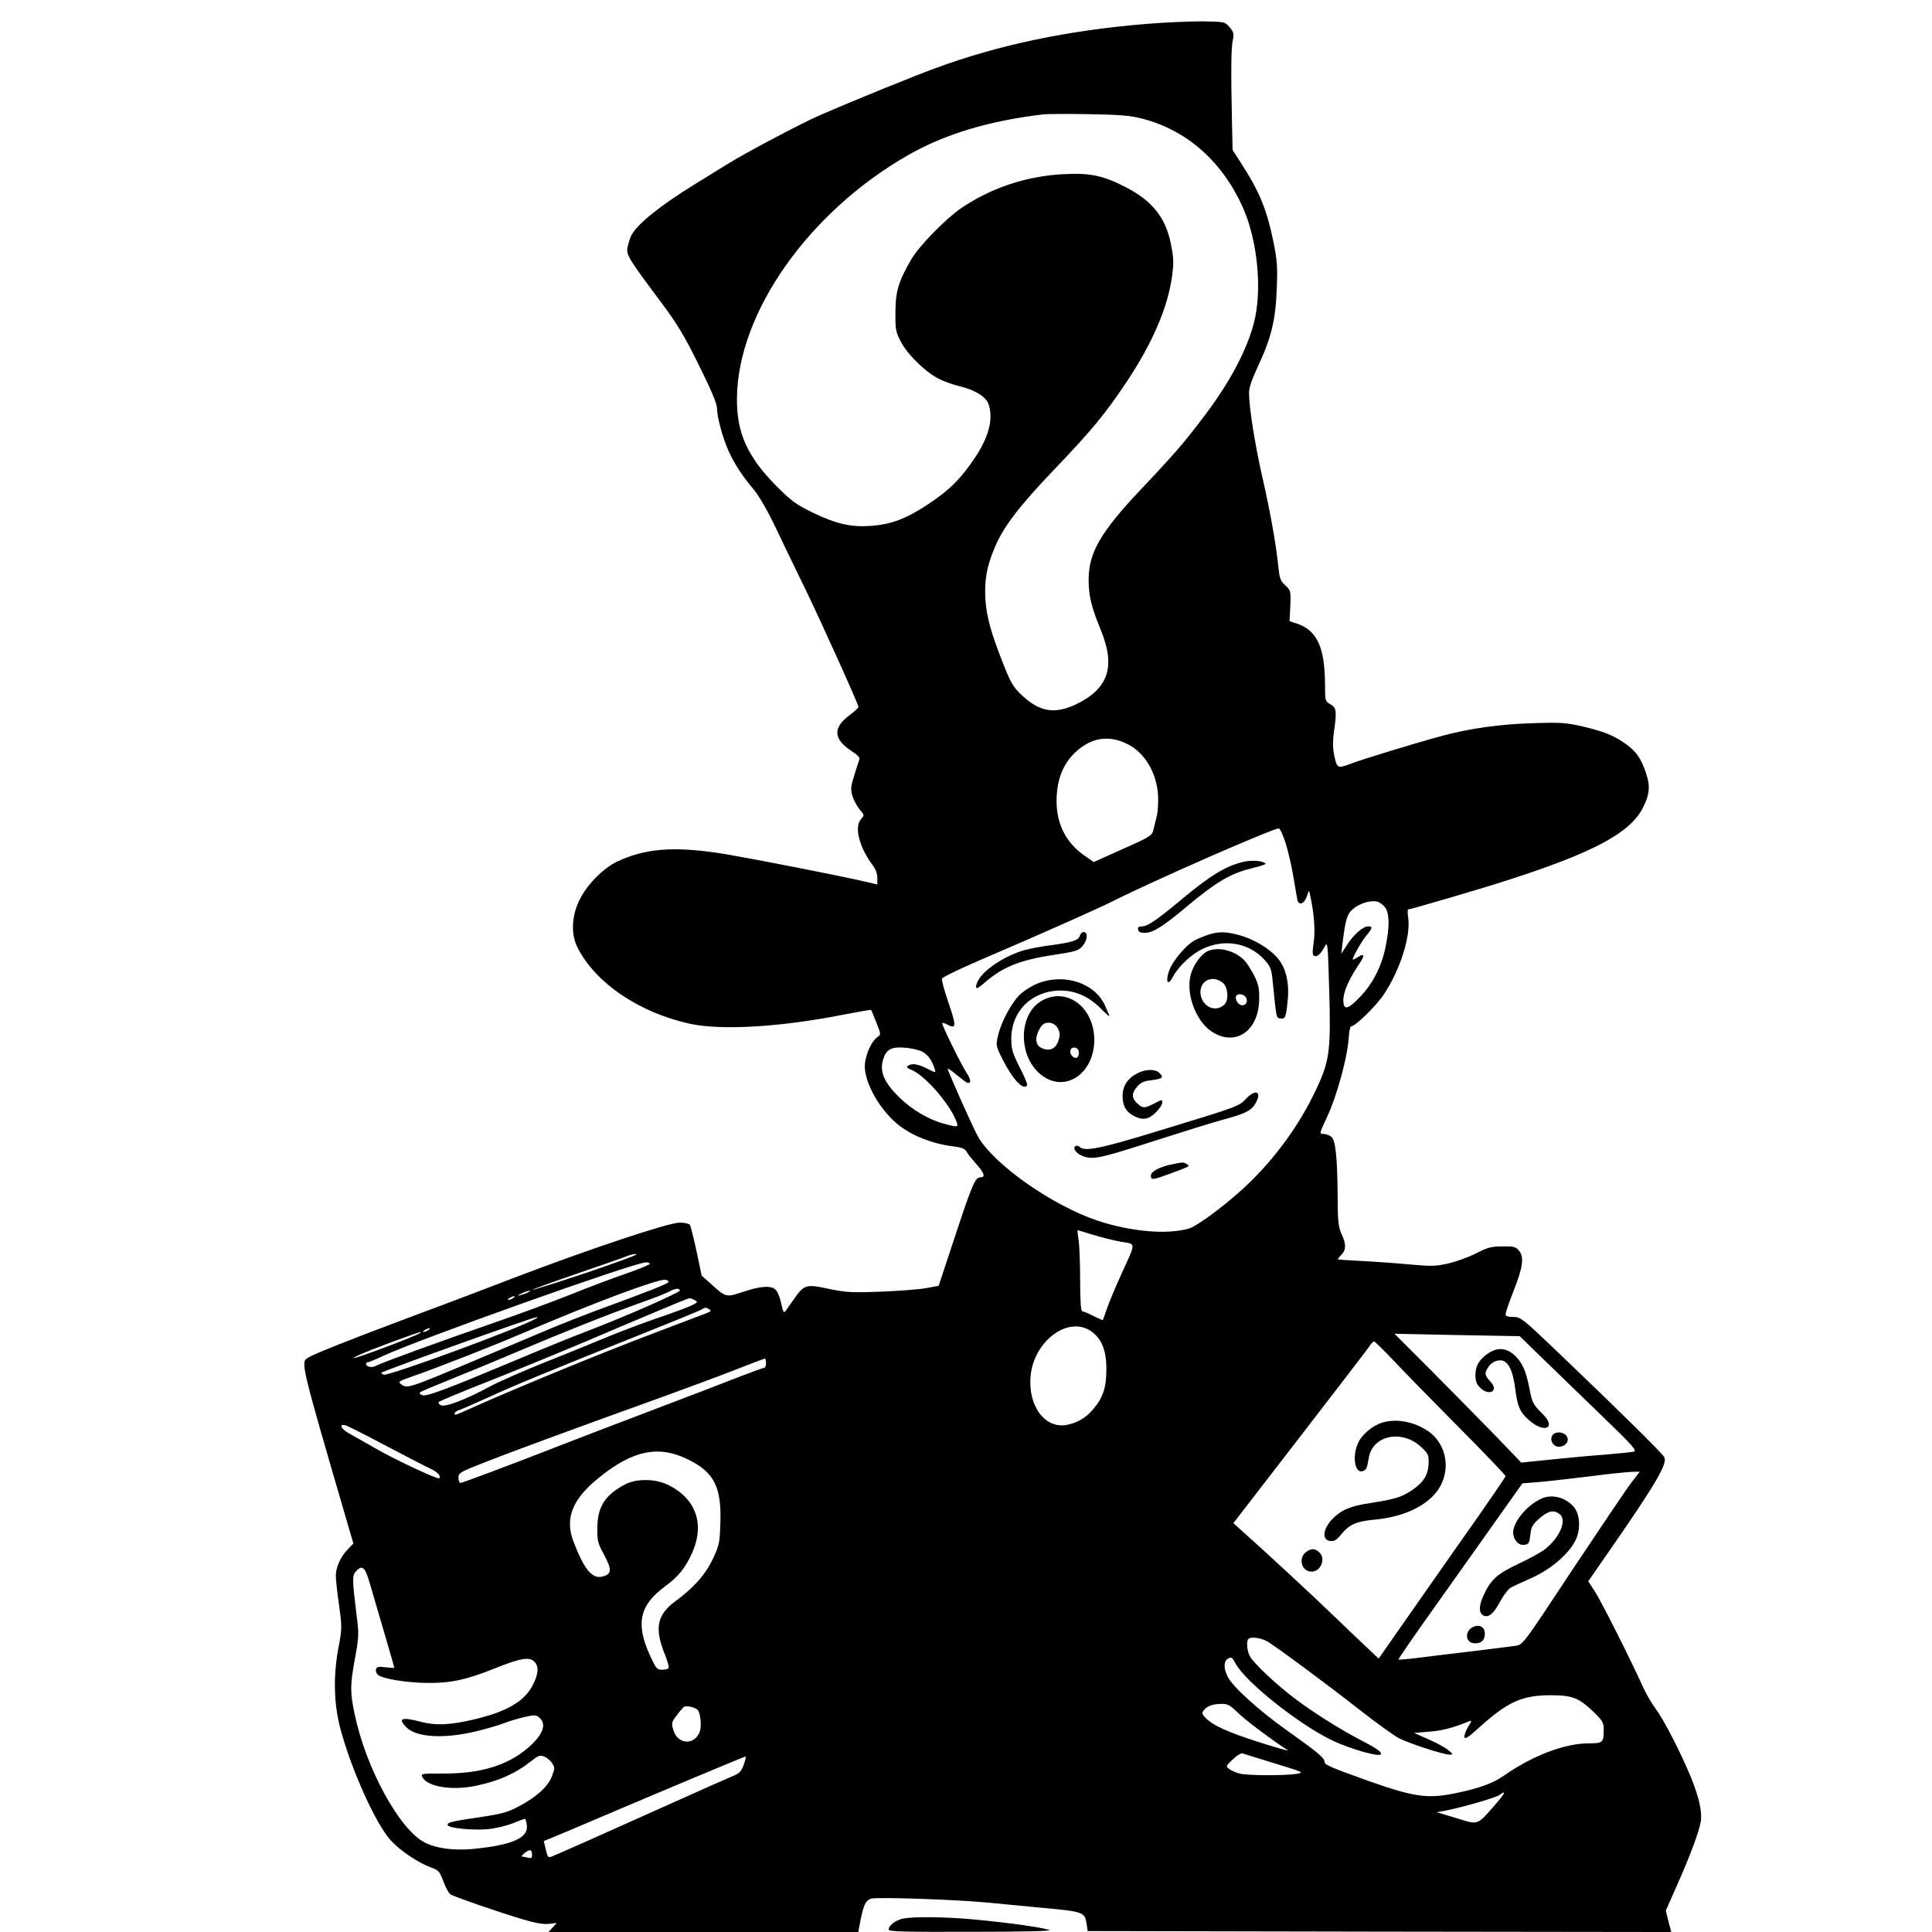 <?xml version="1.0" standalone="no"?>
<!DOCTYPE svg PUBLIC "-//W3C//DTD SVG 20010904//EN"
 "http://www.w3.org/TR/2001/REC-SVG-20010904/DTD/svg10.dtd">
<svg version="1.0" xmlns="http://www.w3.org/2000/svg"
 width="1024pt" height="1024pt" viewBox="0 0 1024 1024"
 preserveAspectRatio="xMidYMid meet">
<g transform="translate(0,1024) scale(0.1,-0.1)"
fill="#000000" stroke="none">
<path d="M6085 10114 c-423 -34 -795 -112 -1134 -238 -117 -43 -439 -174 -606
-247 -95 -41 -388 -196 -490 -259 -33 -20 -109 -68 -170 -105 -187 -115 -309
-214 -339 -273 -7 -15 -16 -43 -20 -63 -7 -41 3 -57 180 -294 85 -114 122
-176 199 -332 62 -124 95 -203 95 -224 0 -48 29 -155 60 -226 32 -71 74 -136
137 -210 25 -30 73 -113 112 -195 37 -79 108 -224 156 -323 90 -186 285 -618
285 -632 0 -5 -22 -25 -49 -45 -87 -65 -84 -125 10 -187 38 -25 49 -37 43 -49
-4 -10 -16 -47 -27 -84 -18 -57 -19 -72 -9 -107 7 -22 24 -54 38 -71 26 -30
26 -31 8 -51 -38 -42 -10 -149 62 -246 15 -19 24 -45 24 -66 l0 -35 -37 9
c-122 30 -699 143 -813 159 -239 35 -387 21 -530 -47 -77 -37 -163 -127 -201
-208 -40 -84 -43 -179 -8 -247 96 -190 330 -347 600 -405 167 -35 478 -16 803
48 82 16 151 28 153 26 2 -2 14 -32 28 -67 25 -63 25 -63 5 -77 -28 -20 -57
-79 -65 -134 -13 -85 65 -236 167 -323 72 -62 189 -109 301 -122 42 -5 60 -12
68 -25 5 -11 30 -42 55 -70 42 -48 48 -69 20 -69 -27 0 -43 -37 -131 -303
l-90 -272 -65 -12 c-36 -7 -144 -15 -240 -19 -158 -6 -185 -4 -278 15 -120 26
-130 23 -185 -56 -18 -25 -37 -52 -43 -61 -9 -13 -14 -6 -23 38 -6 30 -19 62
-28 72 -23 26 -79 23 -174 -9 -92 -30 -90 -31 -173 44 l-47 42 -27 128 c-15
70 -31 134 -35 141 -5 6 -28 12 -54 12 -60 0 -485 -142 -893 -298 -173 -67
-423 -161 -555 -210 -302 -113 -493 -189 -524 -209 -38 -24 -36 -31 206 -861
l36 -123 -31 -32 c-37 -38 -62 -94 -62 -139 0 -18 7 -88 17 -155 16 -118 16
-127 -3 -225 -28 -151 -25 -295 9 -426 56 -214 186 -505 267 -595 51 -57 151
-123 222 -148 32 -11 39 -20 58 -71 12 -32 29 -63 38 -69 22 -13 250 -92 377
-130 69 -21 114 -29 143 -26 l43 5 -22 -24 -22 -24 821 0 821 0 11 58 c17 86
29 111 58 119 38 9 455 -5 627 -22 83 -8 200 -19 260 -25 240 -22 244 -23 254
-86 l6 -39 1547 -3 1546 -2 -15 57 -14 56 60 136 c69 155 115 279 125 334 9
50 -7 126 -50 233 -52 128 -147 313 -190 369 -21 28 -53 84 -71 125 -64 141
-217 445 -251 497 l-34 52 120 173 c242 349 301 452 283 485 -10 20 -227 234
-548 541 -204 195 -213 202 -252 202 -29 0 -41 4 -41 15 0 8 18 61 40 117 52
131 59 184 32 218 -18 22 -27 25 -89 24 -59 0 -79 -6 -138 -36 -39 -20 -104
-44 -147 -54 -69 -16 -90 -16 -215 -5 -76 7 -190 15 -253 18 -63 3 -116 7
-118 8 -2 2 6 13 17 24 26 26 27 57 1 112 -16 37 -20 67 -20 194 -2 216 -11
304 -35 321 -10 8 -29 14 -41 14 -22 0 -21 3 21 93 49 104 105 305 113 410 2
37 8 67 13 67 22 0 132 107 174 170 86 130 142 305 129 404 -4 25 -4 46 0 46
12 0 388 110 511 150 470 150 666 255 734 391 35 71 39 113 14 185 -25 74 -50
110 -102 148 -64 47 -118 69 -234 96 -87 20 -115 22 -265 17 -171 -5 -336 -28
-482 -68 -144 -39 -415 -122 -479 -146 -73 -28 -75 -27 -91 52 -6 33 -6 72 0
115 16 109 14 129 -18 147 -28 16 -29 19 -29 102 -1 200 -41 289 -149 326
l-39 13 4 81 c3 79 2 82 -27 109 -26 24 -30 37 -37 102 -11 113 -42 286 -85
475 -38 166 -70 367 -70 444 0 25 16 72 44 132 73 154 97 251 103 415 5 120 2
156 -17 250 -36 176 -74 268 -175 424 l-42 65 -3 140 c-6 278 -5 401 4 441 7
36 5 44 -17 70 -25 29 -26 29 -144 31 -65 0 -194 -5 -288 -13z m-30 -503 c234
-61 420 -224 529 -463 82 -178 108 -448 61 -623 -38 -143 -125 -307 -253 -478
-111 -148 -165 -211 -347 -403 -212 -225 -274 -333 -275 -474 0 -88 14 -147
66 -273 78 -192 38 -309 -135 -391 -113 -53 -193 -39 -289 53 -41 39 -56 65
-92 156 -68 172 -90 253 -97 345 -6 103 6 175 48 275 46 111 129 221 321 421
193 202 266 290 378 458 138 206 220 398 242 561 10 71 9 97 -6 172 -28 142
-101 232 -249 306 -113 57 -182 71 -317 64 -195 -9 -383 -71 -541 -177 -83
-56 -225 -200 -268 -273 -68 -116 -85 -172 -85 -282 -1 -91 2 -105 28 -155 36
-69 130 -161 199 -196 28 -15 79 -33 112 -41 82 -19 140 -55 154 -94 27 -78 3
-173 -71 -284 -76 -113 -133 -170 -242 -243 -119 -80 -200 -111 -308 -119
-106 -8 -183 9 -308 69 -92 45 -114 61 -195 142 -154 156 -211 282 -209 466 4
453 381 988 909 1289 195 111 428 181 715 215 19 2 127 3 240 1 168 -3 219 -7
285 -24z m-73 -3318 c89 -48 148 -150 156 -268 2 -38 -1 -90 -8 -115 -6 -25
-14 -58 -18 -73 -6 -26 -24 -36 -161 -97 l-154 -69 -52 36 c-95 67 -145 166
-145 287 0 129 45 225 137 289 74 52 159 56 245 10z m832 -522 c14 -43 32
-123 41 -177 9 -55 19 -109 21 -122 7 -34 37 -24 51 18 11 34 11 34 16 10 22
-100 29 -191 20 -254 -8 -54 -7 -69 3 -73 16 -6 36 12 56 52 15 27 16 11 23
-231 9 -304 2 -368 -53 -493 -85 -192 -207 -368 -361 -521 -104 -103 -276
-234 -328 -251 -113 -34 -307 -18 -485 41 -239 80 -545 294 -633 443 -27 47
-166 359 -162 363 2 2 25 -14 51 -36 27 -22 51 -40 55 -40 19 0 18 16 -5 52
-35 55 -135 260 -130 265 2 3 13 0 24 -6 52 -28 53 -13 6 124 -20 58 -34 111
-31 118 3 8 90 50 194 95 343 147 617 269 708 314 220 111 846 385 882 387 7
1 23 -34 37 -78z m526 -339 c25 -31 26 -102 4 -210 -21 -103 -66 -193 -134
-264 -67 -71 -90 -75 -90 -18 0 43 31 113 82 188 34 49 31 63 -7 38 -14 -9
-25 -14 -25 -11 0 14 45 93 71 125 34 41 36 50 10 50 -27 0 -78 -45 -112 -99
l-30 -46 6 50 c17 136 24 159 56 187 34 29 90 47 127 40 12 -3 31 -16 42 -30z
m-2452 -766 c30 -16 52 -46 66 -92 7 -21 6 -21 -40 2 -49 25 -80 30 -102 15
-10 -6 -4 -12 20 -22 68 -28 195 -171 234 -265 17 -40 14 -41 -62 -20 -81 21
-172 75 -239 141 -77 76 -102 132 -86 193 16 59 42 75 116 69 34 -2 75 -12 93
-21z m903 -970 c43 -13 109 -30 148 -37 84 -14 83 1 6 -169 -29 -63 -63 -144
-76 -180 -12 -36 -23 -66 -24 -67 0 -1 -23 9 -50 22 -26 14 -53 25 -59 25 -7
0 -11 53 -11 162 0 90 -4 187 -8 216 -5 28 -7 52 -5 52 1 0 37 -11 79 -24z
m-2686 -203 c-153 -51 -280 -91 -282 -89 -2 2 103 40 234 85 131 45 254 88
273 96 19 7 39 10 44 7 6 -3 -116 -47 -269 -99z m339 49 c2 -4 -53 -27 -122
-51 -70 -24 -206 -75 -302 -114 -96 -38 -269 -102 -385 -142 -318 -110 -613
-218 -647 -236 -18 -10 -48 -2 -48 12 0 5 4 9 10 9 5 0 42 15 82 34 187 87
1326 493 1390 495 9 1 19 -2 22 -7z m99 -97 c-3 -9 -95 -46 -393 -155 -63 -24
-171 -66 -240 -95 -69 -29 -237 -100 -375 -158 -378 -159 -376 -158 -410 -133
-17 12 -11 16 56 39 135 47 432 163 599 235 367 157 705 283 745 279 11 -1 19
-6 18 -12z m61 -44 c6 -9 -291 -140 -504 -221 -74 -28 -245 -98 -380 -155
-363 -152 -457 -187 -481 -180 -12 4 -17 11 -13 15 5 5 79 36 164 70 85 34
245 100 355 147 233 99 479 197 653 259 68 24 135 50 150 59 31 16 49 19 56 6z
m-804 -10 c-8 -5 -26 -11 -40 -15 -21 -5 -20 -3 5 9 32 15 60 20 35 6z m-80
-31 c-8 -5 -19 -10 -25 -10 -5 0 -3 5 5 10 8 5 20 10 25 10 6 0 3 -5 -5 -10z
m962 -11 c19 -10 17 -12 -23 -31 -24 -11 -109 -42 -189 -69 -80 -28 -198 -73
-263 -100 -65 -27 -209 -86 -320 -130 -111 -44 -240 -101 -287 -126 -131 -71
-241 -113 -264 -101 -10 5 -14 14 -10 18 5 4 119 52 253 105 135 53 357 144
495 202 138 59 323 137 411 174 88 37 164 68 168 68 5 1 18 -4 29 -10z m78
-49 c11 -7 8 -11 -15 -20 -17 -6 -149 -57 -295 -112 -254 -96 -678 -270 -920
-377 -127 -57 -120 -54 -120 -42 0 5 10 13 23 17 12 4 81 34 152 66 136 63
298 130 806 333 168 67 314 127 325 133 23 14 25 14 44 2z m-920 -49 c-84 -50
-782 -306 -806 -297 -9 4 -15 8 -13 10 14 12 801 294 824 295 6 0 3 -4 -5 -8z
m2942 -66 c57 -39 83 -103 82 -205 0 -96 -19 -151 -74 -214 -36 -41 -77 -65
-130 -77 -117 -27 -211 94 -198 254 15 187 198 325 320 242z m-3512 5 c-8 -5
-19 -10 -25 -10 -5 0 -3 5 5 10 8 5 20 10 25 10 6 0 3 -5 -5 -10z m-41 -14
c-13 -13 -341 -137 -354 -134 -9 2 64 33 162 70 166 62 203 74 192 64z m5941
-130 c63 -61 204 -198 313 -303 176 -170 196 -193 175 -197 -12 -3 -81 -10
-153 -16 -71 -5 -200 -17 -286 -26 l-156 -16 -153 159 c-85 87 -236 240 -336
341 l-183 183 332 -7 332 -6 115 -112z m-778 -23 c56 -60 211 -218 345 -353
134 -135 243 -249 243 -254 0 -4 -106 -159 -237 -344 -130 -185 -281 -401
-336 -480 l-100 -143 -41 39 c-23 21 -109 103 -191 182 -127 122 -340 320
-499 462 l-39 35 349 452 c192 249 358 465 369 481 11 17 23 30 28 30 4 0 53
-48 109 -107z m-3332 -8 c0 -14 -5 -25 -10 -25 -6 0 -63 -21 -128 -46 -64 -25
-274 -106 -467 -179 -192 -73 -404 -154 -470 -180 -266 -104 -535 -205 -545
-205 -5 0 -10 12 -10 28 0 25 8 30 133 79 126 50 489 184 962 354 121 44 288
106 370 138 83 33 153 59 158 60 4 1 7 -10 7 -24z m-2010 -440 c107 -56 212
-111 233 -120 36 -17 56 -39 45 -50 -8 -8 -246 104 -348 164 -52 30 -112 64
-132 75 -42 23 -53 52 -15 41 12 -4 110 -53 217 -110z m1596 -70 c139 -68 179
-146 172 -339 -3 -104 -6 -116 -40 -189 -40 -84 -101 -152 -201 -226 -95 -70
-109 -143 -53 -280 14 -35 23 -67 20 -72 -3 -5 -19 -9 -35 -9 -27 0 -32 6 -65
78 -76 166 -54 265 81 364 70 51 106 96 142 174 69 152 25 286 -120 361 -69
36 -171 38 -233 6 -108 -57 -148 -120 -148 -233 -1 -68 3 -81 37 -143 41 -76
39 -101 -10 -113 -54 -14 -96 36 -153 184 -48 125 -7 227 138 343 178 143 314
170 468 94z m5000 -124 c-25 -32 -164 -239 -310 -458 -262 -397 -264 -400
-302 -406 -22 -3 -118 -15 -214 -27 -96 -11 -226 -27 -289 -35 -63 -8 -117
-13 -119 -11 -2 2 79 120 181 263 101 142 249 351 330 465 l146 206 88 7 c49
4 169 18 268 30 99 13 199 23 223 24 l43 1 -45 -59z m-6683 -543 c15 -51 49
-169 77 -263 27 -93 50 -172 50 -174 0 -2 -20 -1 -45 2 -36 5 -47 3 -52 -9 -3
-9 1 -22 9 -30 22 -22 158 -44 272 -44 120 0 202 18 353 79 130 52 177 60 203
36 27 -24 25 -65 -5 -124 -45 -90 -141 -145 -324 -187 -123 -28 -194 -30 -274
-9 -99 26 -120 17 -73 -30 54 -54 198 -62 367 -22 58 14 127 34 154 45 28 11
76 25 107 32 53 12 60 11 78 -5 38 -35 18 -88 -57 -155 -108 -95 -251 -140
-448 -140 -124 0 -126 0 -115 -21 27 -49 155 -70 277 -45 124 25 214 65 300
133 35 28 45 32 67 23 14 -5 33 -21 42 -35 16 -24 15 -28 -1 -70 -20 -54 -83
-111 -177 -160 -56 -30 -90 -39 -195 -55 -158 -23 -185 -29 -180 -44 5 -15
128 -28 211 -21 38 3 96 17 131 30 34 14 64 25 67 25 3 0 8 -15 10 -32 11 -69
-77 -108 -288 -128 -100 -9 -193 3 -254 35 -133 69 -310 392 -370 678 -25 118
-25 156 2 300 20 111 21 126 8 225 -23 190 -24 211 -4 233 35 38 49 25 77 -73z
m4756 -299 c54 -33 324 -233 493 -366 87 -68 179 -134 205 -147 59 -29 235
-86 266 -86 21 1 20 2 -8 25 -16 13 -63 39 -105 57 l-75 33 80 7 c70 5 129 21
209 54 19 7 18 5 -3 -29 -12 -20 -21 -44 -19 -54 2 -13 21 -1 78 51 151 136
226 170 375 171 119 0 153 -13 233 -90 46 -45 52 -56 52 -92 0 -69 -4 -73 -79
-73 -127 0 -296 -64 -448 -170 -60 -42 -131 -68 -257 -94 -149 -31 -219 -21
-461 64 -209 75 -235 86 -235 104 0 18 -40 52 -201 166 -148 105 -289 233
-313 285 -22 45 -20 82 4 95 17 9 22 5 39 -27 50 -96 338 -325 515 -409 96
-45 248 -88 255 -72 4 13 -21 31 -114 79 -107 56 -246 144 -339 214 -99 74
-223 191 -241 226 -16 29 -20 81 -8 92 13 14 69 6 102 -14z m-160 -375 c38
-38 191 -153 267 -201 11 -6 -55 12 -146 41 -170 54 -253 91 -291 132 -19 20
-20 26 -8 40 18 22 47 33 93 33 32 1 45 -6 85 -45z m-2863 15 c16 -13 24 -87
13 -117 -28 -74 -117 -69 -140 8 -11 37 -10 42 17 77 15 21 33 41 38 46 12 8
55 0 72 -14z m3059 -285 c158 -48 159 -49 115 -56 -69 -10 -261 -9 -300 2 -20
5 -45 16 -55 24 -19 14 -18 16 19 51 21 20 44 34 50 32 6 -2 83 -26 171 -53z
m-2813 -7 c-13 -37 -23 -46 -61 -62 -25 -10 -185 -81 -356 -158 -338 -152
-568 -254 -601 -267 -19 -7 -22 -3 -31 37 l-11 45 37 15 c20 8 151 63 291 123
334 142 733 309 741 310 4 0 0 -19 -9 -43z m3982 -213 c-97 -111 -87 -107
-206 -70 l-103 31 45 8 c87 17 269 69 287 83 40 30 31 10 -23 -52z m-5104
-266 c0 -16 -5 -19 -22 -14 -13 3 -27 6 -32 6 -4 0 2 9 15 19 27 22 39 19 39
-11z"/>
<path d="M6595 5673 c-93 -20 -178 -71 -330 -198 -134 -112 -183 -145 -213
-145 -17 0 -22 -5 -20 -17 3 -13 13 -18 39 -17 42 1 95 35 219 139 151 126
226 172 330 199 96 25 99 27 75 36 -21 9 -67 10 -100 3z"/>
<path d="M5723 5280 c-6 -24 -42 -35 -154 -50 -48 -6 -111 -18 -140 -26 -112
-33 -227 -112 -250 -172 -14 -36 -4 -38 33 -6 101 89 190 125 374 153 114 17
132 23 151 46 27 31 31 75 7 75 -9 0 -18 -9 -21 -20z"/>
<path d="M6405 5286 c-22 -7 -54 -20 -71 -29 -47 -24 -120 -111 -138 -164 -20
-57 -6 -81 19 -33 30 57 98 122 160 151 115 55 245 32 327 -58 32 -36 37 -49
43 -110 21 -208 19 -198 42 -201 25 -4 29 6 38 94 10 97 -10 179 -58 231 -47
52 -128 98 -204 118 -68 18 -104 18 -158 1z"/>
<path d="M6404 5200 c-37 -15 -81 -76 -94 -130 -24 -99 27 -237 107 -294 126
-88 255 -4 257 168 1 59 -4 80 -27 126 -16 30 -38 66 -50 78 -48 52 -135 76
-193 52z m77 -169 c28 -22 33 -92 9 -115 -44 -43 -113 -16 -126 49 -13 73 59
113 117 66z m127 -89 c4 -27 -22 -40 -43 -22 -8 7 -15 21 -15 32 0 30 54 21
58 -10z"/>
<path d="M5504 5029 c-28 -10 -69 -35 -91 -54 -46 -39 -105 -146 -123 -223
-12 -52 -12 -55 23 -125 55 -109 112 -170 131 -139 3 5 -15 48 -40 96 -38 76
-44 97 -44 150 0 148 110 255 261 256 80 0 153 -33 216 -98 24 -24 43 -41 43
-37 0 3 -12 31 -26 61 -54 114 -213 166 -350 113z"/>
<path d="M5527 4939 c-134 -70 -134 -309 1 -403 124 -87 272 18 272 193 -1
170 -142 279 -273 210z m81 -152 c11 -22 11 -35 2 -63 -14 -41 -43 -56 -82
-42 -43 15 -47 59 -11 116 21 33 73 27 91 -11z m110 -121 c2 -10 -1 -23 -7
-29 -15 -15 -46 16 -37 38 8 21 40 15 44 -9z"/>
<path d="M6032 4553 c-54 -26 -82 -68 -82 -122 0 -53 18 -84 60 -106 46 -24
78 -19 116 19 19 19 34 41 34 50 0 20 2 20 -45 -4 -48 -24 -57 -25 -83 -2 -34
28 -36 56 -7 90 21 25 36 32 80 37 58 8 65 14 39 39 -20 20 -70 20 -112 -1z"/>
<path d="M6604 4416 c-38 -40 -44 -42 -448 -165 -325 -100 -407 -116 -433 -90
-6 6 -16 8 -22 5 -20 -13 7 -45 48 -57 51 -15 91 -6 391 91 135 43 288 91 340
105 117 31 152 48 173 85 38 63 4 82 -49 26z"/>
<path d="M6213 4069 c-64 -12 -113 -38 -113 -60 0 -25 9 -24 109 13 102 38 99
37 81 48 -17 11 -19 11 -77 -1z"/>
<path d="M7894 3071 c-50 -31 -74 -68 -74 -118 0 -33 6 -50 25 -68 45 -46 100
-19 58 28 -32 35 -35 45 -22 69 17 32 40 47 71 48 40 0 66 -50 79 -150 12 -96
25 -125 74 -168 81 -71 146 -41 72 33 -53 53 -56 59 -71 138 -19 95 -39 138
-82 177 -41 35 -84 39 -130 11z"/>
<path d="M8230 2635 c-21 -25 3 -67 37 -63 34 4 52 31 37 56 -15 23 -57 27
-74 7z"/>
<path d="M7326 2700 c-49 -15 -105 -61 -126 -104 -35 -72 -20 -169 24 -153 18
7 22 15 31 71 20 119 176 151 277 57 37 -34 41 -42 40 -85 -2 -62 -25 -101
-85 -142 -57 -39 -89 -49 -221 -70 -109 -16 -156 -36 -204 -85 -52 -54 -57
-112 -10 -117 20 -2 33 6 58 37 42 51 78 67 170 76 151 13 273 68 335 149 79
104 57 252 -48 322 -75 50 -165 66 -241 44z"/>
<path d="M6920 2012 c-40 -33 -20 -101 30 -102 51 -1 79 69 42 103 -24 22 -44
21 -72 -1z"/>
<path d="M8170 2297 c-75 -33 -150 -123 -150 -179 0 -38 28 -70 58 -66 24 3
28 8 33 52 4 42 11 55 48 88 46 40 75 47 106 24 42 -30 5 -123 -76 -187 -21
-16 -85 -52 -142 -78 -113 -54 -145 -82 -185 -169 -26 -57 -24 -95 4 -106 26
-10 53 14 87 79 18 33 43 65 57 72 14 7 64 30 113 52 100 46 193 126 228 198
29 59 23 141 -12 179 -45 49 -114 66 -169 41z"/>
<path d="M7813 1619 c-53 -20 -49 -89 5 -89 35 0 52 17 52 52 0 32 -25 49 -57
37z"/>
<path d="M4782 70 c-37 -9 -72 -36 -72 -57 0 -11 77 -13 438 -12 266 0 428 4
415 9 -32 13 -206 38 -385 55 -163 16 -342 18 -396 5z"/>
</g>
</svg>
